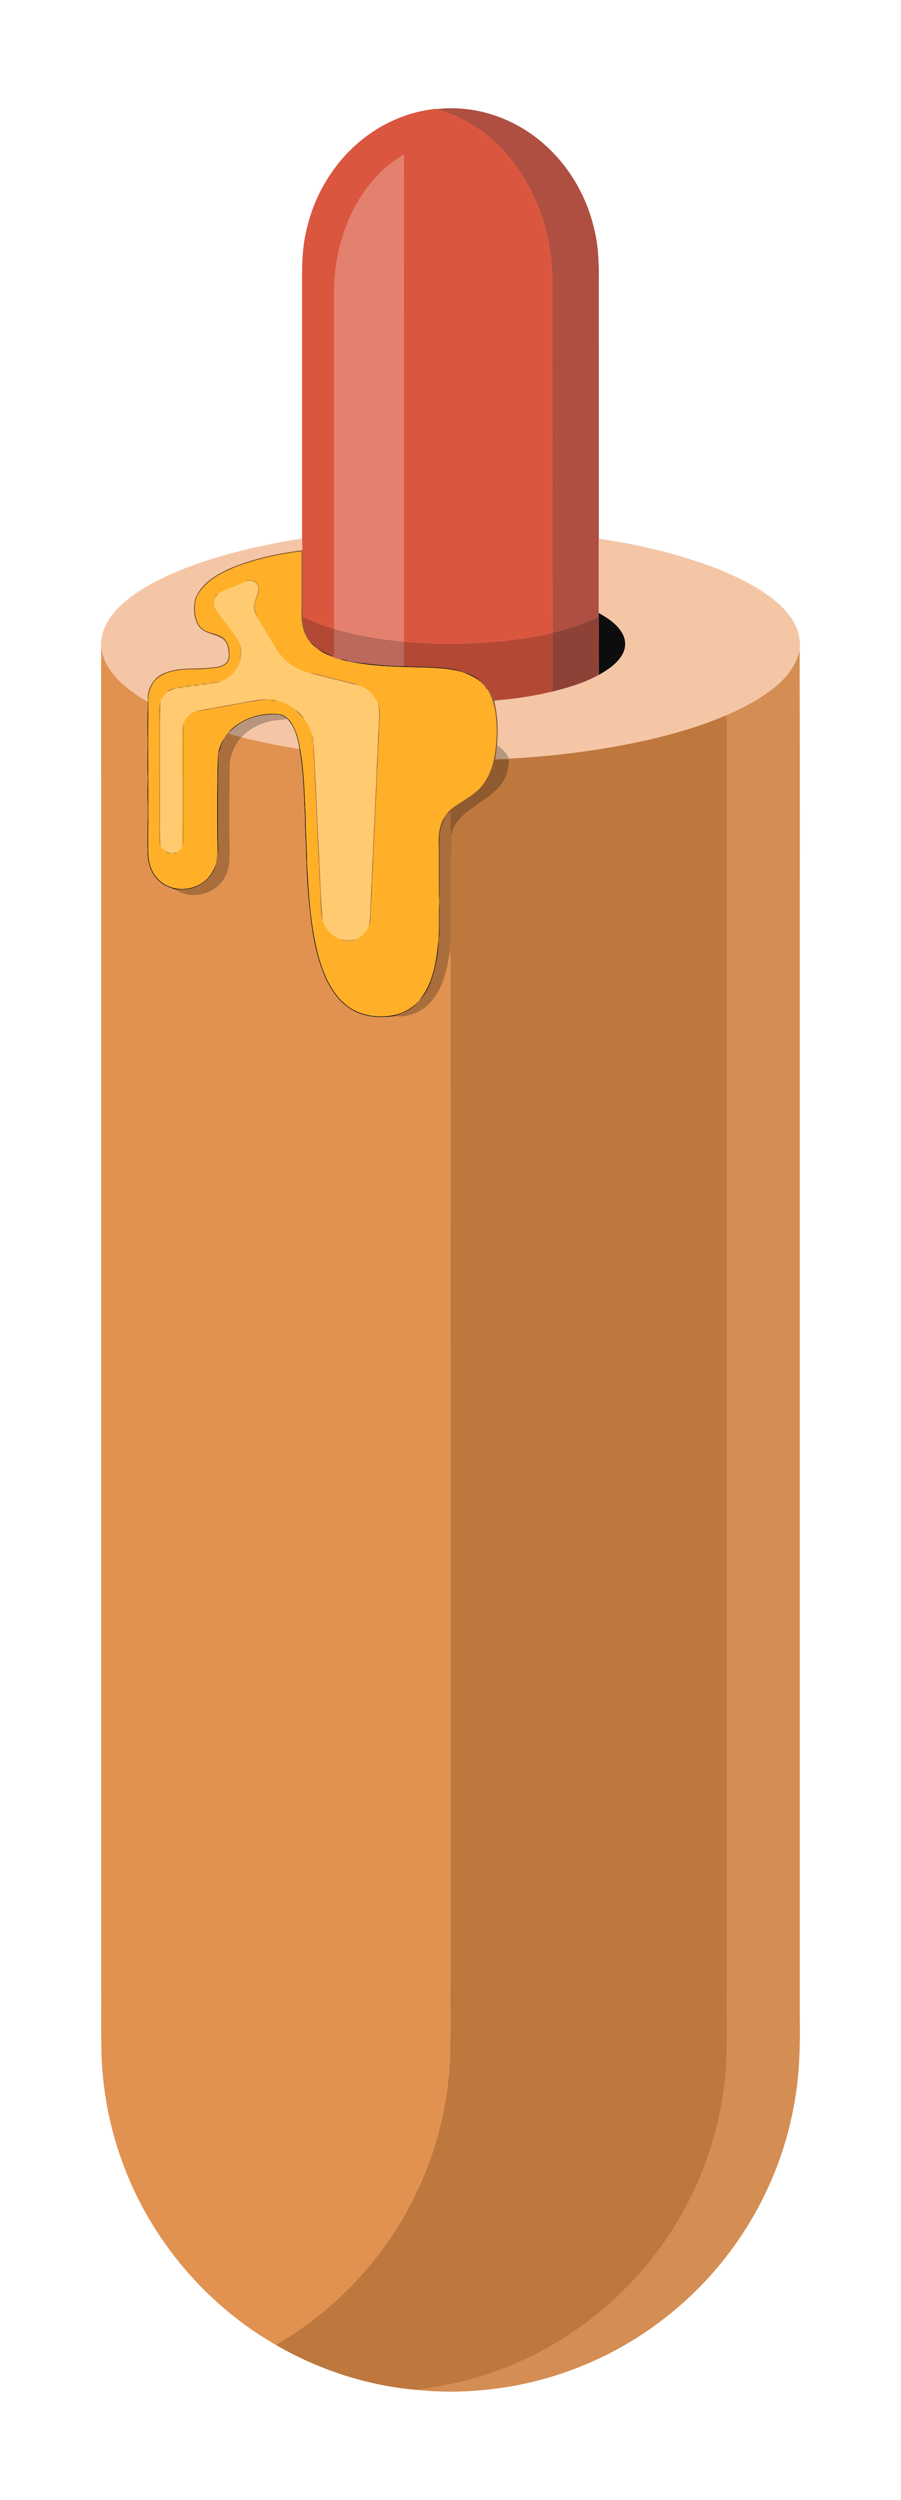 <?xml version="1.0" encoding="utf-8"?>
<!-- Generator: Adobe Illustrator 18.0.0, SVG Export Plug-In . SVG Version: 6.00 Build 0)  -->
<!DOCTYPE svg PUBLIC "-//W3C//DTD SVG 1.1//EN" "http://www.w3.org/Graphics/SVG/1.1/DTD/svg11.dtd">
<svg version="1.1" id="Layer_1" xmlns="http://www.w3.org/2000/svg" xmlns:xlink="http://www.w3.org/1999/xlink" x="0px" y="0px"
	 viewBox="252.161 160.403 773.839 2145.597" enable-background="new 252.161 160.403 773.839 2145.597" xml:space="preserve">
<g>
	<path fill="#AE4F41" stroke="#AE4F41" stroke-width="0.094" d="M627.46,254.04c27.94-3.18,56.77,4.69,79.82,20.65
		c28.27,19.3,48.07,50.01,55.42,83.31c3.49,14.06,3.83,28.6,3.71,43.01c0.01,73.91-0.01,147.83,0.01,221.74
		c-0.03,21.28,0.02,42.57-0.02,63.85c0,0.79-0.01,2.37-0.01,3.16c-12.72,5.8-25.84,11-39.65,13.53c-0.15-99.1-0.05-198.2-0.06-297.3
		c0.1-22.26-3.29-44.65-11.15-65.53c-7.1-18.42-17.11-35.9-30.68-50.33C669.6,273.01,649.38,260.62,627.46,254.04z"/>
	<path fill="#DB563F" stroke="#DB563F" stroke-width="0.094" d="M581.2,268.16c12.63-6.98,26.52-11.74,40.82-13.75
		c1.78-0.21,3.64-0.74,5.44-0.37c21.92,6.58,42.14,18.97,57.39,36.09c13.57,14.43,23.58,31.91,30.68,50.33
		c7.86,20.88,11.25,43.27,11.15,65.53c0.01,99.1-0.09,198.2,0.06,297.3v0.52c-41.8,9.18-85.03,11.2-127.61,7.42
		c-0.02-107.42,0.01-214.84-0.01-322.25c-0.06-31.94,0.15-63.89-0.11-95.82c-25.94,14.91-43.44,41.4-52.34,69.49
		c-3.96,12.47-6.3,25.43-7.18,38.48c-0.56,9.95-0.34,19.91-0.37,29.87c-0.04,89.73,0.05,179.47-0.05,269.21
		c-9.29-2.61-18.22-6.29-26.95-10.37c-0.39-19.04,0.24-38.09-0.3-57.12c-0.21-3.3-0.26-6.6-0.22-9.9
		c0.03-70.26,0-140.52,0.01-210.78c-0.02-18.39-0.57-37.06,4.01-55.02C523.97,320.09,547.85,286.48,581.2,268.16z"/>
	<path fill="#E4806E" stroke="#E4806E" stroke-width="0.094" d="M546.67,362.65c8.9-28.09,26.4-54.58,52.34-69.49
		c0.26,31.93,0.05,63.88,0.11,95.82c0.02,107.41-0.01,214.83,0.01,322.25c-20.27-1.96-40.53-5.13-60.06-11.02
		c0.1-89.74,0.01-179.48,0.05-269.21c0.03-9.96-0.19-19.92,0.37-29.87C540.37,388.08,542.71,375.12,546.67,362.65z"/>
	<path fill="#F4C6A6" stroke="#F4C6A6" stroke-width="0.094" d="M473.09,629.81c12.8-2.53,25.53-5.52,38.51-6.99
		c-0.04,3.3,0.01,6.6,0.22,9.9c-21.33,2.67-42.64,7.2-62.47,15.66c-12.05,5.47-24.94,13.16-29.61,26.29
		c-1.66,7.54-1.33,16.13,2.87,22.84c4.29,6.5,12.87,6.68,19.16,10.24c3.8,1.46,5.63,5.51,6.27,9.28c0.62,3.66,1.14,7.77-0.82,11.14
		c-2.78,3.82-7.83,4.72-12.25,5.01c-14.15,1.96-29.18-0.76-42.59,5.32c-9.24,4.02-14.67,14.67-13.09,24.52
		c-12.44-7.49-24.9-15.97-33.07-28.26c-3.59-5.19-5.67-11.21-7.16-17.29c-0.55-8.75,1.68-17.66,6.48-25.02
		c7.55-12,19.33-20.37,31.14-27.79C406.41,647.33,439.75,637.5,473.09,629.81z"/>
	<path fill="#F4C6A6" stroke="#F4C6A6" stroke-width="0.094" d="M766.42,622.75c34.73,5.08,69.13,13.29,101.94,25.87
		c11.59,4.65,22.91,9.98,33.68,16.32c11.17,7.11,22.33,14.98,29.79,26.16c5.52,7.91,8.25,17.74,7.09,27.36
		c-2.58,12.53-10.74,23.04-20.39,31.09c-12.92,10.5-27.67,18.53-42.99,24.95c-21.49,9.28-44.1,15.67-66.85,21.06
		c-39.26,8.76-79.29,13.91-119.45,15.98c-1.92-4.98-6.1-8.45-10.2-11.61c1.18-12.71,0.62-25.63-2.48-38.04
		c1.5-0.26,3.04-0.5,4.56-0.68c15.18-1.19,30.24-3.74,45.07-7.17c13.85-3.46,27.76-7.53,40.33-14.45
		c7.8-4.52,15.88-9.69,20.29-17.84c3-5.37,2.93-12.22-0.11-17.55c-4.47-8.04-12.47-13.23-20.3-17.6
		C766.44,665.32,766.39,644.03,766.42,622.75z"/>
	<path fill="#8F5A2E" stroke="#8F5A2E" stroke-width="0.094" d="M449.35,648.38c19.83-8.46,41.14-12.99,62.47-15.66
		c0.54,19.03-0.09,38.08,0.3,57.12c0,6.21,2.76,11.88,3.72,17.93c-4.36-7.05-5.1-15.63-4.85-23.73c0.04-16.75,0.05-33.49,0-50.24
		c-18.04,1.98-35.85,6.11-52.98,12.04c-13.1,5-26.88,11.39-34.81,23.53c-3.96,5.66-3.82,12.89-2.97,19.45
		c0.88,4.85,3.13,10.01,7.73,12.39c5.3,2.94,11.98,2.95,16.69,7.03c4.37,4.28,5.12,10.97,4.6,16.78c-0.44,5.15-5.73,7.88-10.29,8.61
		c-7.63,0.81-15.27,1.72-22.96,1.36c-9.49,0.49-19.81,1.19-27.71,7.07c-6.17,4.53-8.38,12.4-8.77,19.71l-0.23,1.25
		c-1.58-9.85,3.85-20.5,13.09-24.52c13.41-6.08,28.44-3.36,42.59-5.32c4.42-0.29,9.47-1.19,12.25-5.01
		c1.96-3.37,1.44-7.48,0.82-11.14c-0.64-3.77-2.47-7.82-6.27-9.28c-6.29-3.56-14.87-3.74-19.16-10.24
		c-4.2-6.71-4.53-15.3-2.87-22.84C424.41,661.54,437.3,653.85,449.35,648.38z"/>
	<path fill="#FFB028" stroke="#FFB028" stroke-width="0.094" d="M458.01,645.84c17.13-5.93,34.94-10.06,52.98-12.04
		c0.05,16.75,0.04,33.49,0,50.24c-0.25,8.1,0.49,16.68,4.85,23.73c0.69,1.25,1.58,2.39,2.56,3.45c1.69,1.92,3.55,3.69,5.57,5.28
		c0.15,0.12,0.44,0.35,0.59,0.47c4.08,3.19,8.8,5.43,13.65,7.21c0.16,0.08,0.48,0.25,0.64,0.33c1.54,0.99,3.33,1.41,5.13,1.65
		c0.1,0.02,0.31,0.07,0.42,0.1c2.51,0.72,5.05,1.35,7.63,1.83c0.18,0.04,0.54,0.12,0.72,0.16c17.52,3.55,35.49,4.31,53.32,4.73
		c14.37,0.52,28.98,0.15,42.95,4.14c0.14,0.04,0.42,0.13,0.56,0.17c5.43,2.04,10.85,4.39,15.28,8.24c1.17,1.21,2.36,2.43,3.6,3.6
		c0.45,1.27,1.29,2.39,2.47,3.13c0.1,0.14,0.31,0.41,0.41,0.54c6.42,11.27,7.46,24.5,7.45,37.2c-0.66,14.96-2.32,30.96-11.52,43.39
		c-6.5,9.08-17.04,13.62-25.79,20.08c-2.73,1.96-5.07,4.42-6.84,7.29c-5.52,7.5-6.11,17.2-5.7,26.18
		c0.17,15.27-0.11,30.54,0.27,45.81c-0.02,0.82-0.01,1.66,0.01,2.51c-0.5,10.7,0.18,21.43-0.61,32.12c0,0.08-0.01,0.23-0.02,0.3
		c-1.45,17.84-4.47,36.86-16.11,51.16c-0.59,0.59-1.17,1.2-1.75,1.81c-6.22,6.61-14.88,10.57-23.83,11.66
		c-12.82,1.65-26.72-0.7-37.01-8.95c-12.46-9.83-19.11-24.97-23.53-39.81c-7.65-26.83-8.99-54.89-10.61-82.58
		c0.05-13-1.19-25.96-1.11-38.96c-0.83-16.82-1.18-33.68-3.39-50.4c-1.65-9.86-2.84-20.13-7.86-28.98
		c-2.33-4.09-5.83-7.93-10.53-9.14c-16.24-2.02-33.56,3.54-44.73,15.71c-1.15,1.14-2.18,2.4-2.88,3.87l-0.21,0.34
		c-0.32,0.5-0.96,1.52-1.28,2.02c-1.74,3.21-2.95,6.69-3.93,10.21c-0.09,0.43-0.28,1.29-0.38,1.73c-0.9,23.83-0.68,47.73-0.64,71.6
		c-0.07,5.23,0.75,10.48,0.05,15.7c-0.06,0.26-0.19,0.78-0.25,1.03c-0.55,1.69-0.63,3.48-0.66,5.26c-0.04,0.15-0.13,0.45-0.17,0.6
		c-1.96,6.11-5.35,11.91-10.62,15.73c-8.91,6.72-21.6,8.17-31.65,3.22c-6.72-3.16-11.79-9.31-14.13-16.29
		c-2.66-7.46-1.81-15.5-2.02-23.26c0.22-39.73-0.2-79.46,0.16-119.19c0.39-7.31,2.6-15.18,8.77-19.71
		c7.9-5.88,18.22-6.58,27.71-7.07c7.69,0.36,15.33-0.55,22.96-1.36c4.56-0.73,9.85-3.46,10.29-8.61c0.52-5.81-0.23-12.5-4.6-16.78
		c-4.71-4.08-11.39-4.09-16.69-7.03c-4.6-2.38-6.85-7.54-7.73-12.39c-0.85-6.56-0.99-13.79,2.97-19.45
		C431.13,657.23,444.91,650.84,458.01,645.84 M464.46,658.45l0.01,0.81c-6.15,2.62-12.37,5.07-18.59,7.51
		c-2.29,0.97-4.73,1.86-6.53,3.64c-1.57-1.23-3.48,1.58-1.97,2.74c-1.93,3.65-1.47,8.16,0.96,11.47c3.86,5.4,7.94,10.66,11.9,15.99
		c2.92,4,6.41,7.77,8.03,12.54c0.15,4.9-0.23,9.81,0.08,14.69c-2.22,7.76-8.22,14.33-15.76,17.21c-3.66,0.29-8.17-0.2-11.09,2.36
		l-0.71,0.12c-1.35-1.28-5.37-1.59-5.51,0.74l-1.42,0.25c-1.4-1.26-5.32-1.56-5.59,0.73l-1.39,0.25c-1.41-1.24-5.3-1.54-5.58,0.75
		l-1.36,0.24c-1.41-1.22-5.23-1.52-5.61,0.67l-0.91,0.04c-2.65,0.23-5.47,0.79-7.36,2.82c-2.57,2.54-4.78,5.48-6.29,8.78l0.03-0.76
		c-1.11,7.25-0.29,14.63-0.54,21.94c-0.02,31.68,0.01,63.36-0.03,95.04c0,2.31-0.03,4.67,0.68,6.91c1.31,1.82,2.72,3.64,4.53,5.02
		c-0.51,2.55,3.86,3.16,5.34,1.68l1.23,0.03c1.53,1.12,2.44,0.82,2.74-0.9c2.41-1.18,4.44-3.49,4.92-6.18
		c1.01-0.99,1.47-2.18,1.36-3.57c-0.06-30.35-0.01-60.7,0-91.04c0.06-3.22,0.19-6.45-0.33-9.63c1.81-4.92,5.86-9.12,10.96-10.55
		c6.9-0.45,13.61-2.23,20.43-3.31c14.06-2.36,27.98-5.71,42.22-6.76l1.05,0.03c0.27,2.26,4.09,1.88,5.51,0.76
		c5.91,1.64,11.73,4.05,16.35,8.2c2.03,2.68,4.49,4.99,7.03,7.2c3.51,4.1,5.46,9.19,7.13,14.26c-1.09,1.43-1.35,5.27,0.9,5.5
		l0.08,0.99c-0.27,9.83,1.15,19.59,1.12,29.42c1.49,25.98,2.33,51.99,3.89,77.97c-0.1,9.34,1.23,18.63,1.13,27.98
		c0.52,5.6,0.2,11.39,1.63,16.85c2.48,7.59,8.14,14.19,15.84,16.75l0.53,1c3.7,1.04,7.62,0.59,11.39,0.22l-0.08-1.15
		c5.64-1.67,9.8-6.35,12.16-11.59c1.75-3.76,1.51-8.01,1.63-12.04c-0.14-7.05,0.97-14.04,0.97-21.07
		c-0.06-8.66,1.22-17.26,1.05-25.92c1.25-20.01,1.66-40.06,2.92-60.07c-0.12-9.36,1.2-18.64,1.1-27.99
		c0.25-7.35,1.11-14.66,0.99-22.02c-0.09-7,2.14-14.41-0.69-21.1c-2.99-7.97-9.65-14.34-17.93-16.52c-0.87-0.71-1.84-1.18-2.93-1.39
		c-10.9-2.67-21.78-5.39-32.65-8.16c-1.6-0.38-3.25-0.47-4.86-0.56c-11.76-2.68-22.3-9.99-28.77-20.18
		c-5.58-8.75-10.78-17.75-16.08-26.67c-1.3-4.24-4.2-8.42-2.66-13.02c0.87-5.51,5.71-11.44,2.16-16.87
		C471.42,658.37,467.65,658.31,464.46,658.45z"/>
	<path fill="#AA6E3C" stroke="#AA6E3C" stroke-width="0.094" d="M464.46,658.45c3.19-0.14,6.96-0.08,8.76,3.08
		c3.55,5.43-1.29,11.36-2.16,16.87c-1.54,4.6,1.36,8.78,2.66,13.02c-2.12-3.69-4.26-7.89-3.3-12.27c0.74-4.84,3.67-9.21,3.63-14.17
		c-0.41-4.55-5.42-7.18-9.58-5.72L464.46,658.45z"/>
	<path fill="#FFCA70" stroke="#FFCA70" stroke-width="0.094" d="M464.47,659.26c4.16-1.46,9.17,1.17,9.58,5.72
		c0.04,4.96-2.89,9.33-3.63,14.17c-0.96,4.38,1.18,8.58,3.3,12.27c5.3,8.92,10.5,17.92,16.08,26.67
		c6.47,10.19,17.01,17.5,28.77,20.18c13.47,3.39,26.96,6.73,40.44,10.11c8.28,2.18,14.94,8.55,17.93,16.52
		c1.31,4.88,1.12,9.98,0.69,14.97c-2.44,54.04-4.87,108.08-7.39,162.12c0,4.39-0.16,8.83-1.27,13.12
		c-2.36,5.24-6.52,9.92-12.16,11.59c-3.92,0.73-7.94,0.66-11.84-0.07c-7.7-2.56-13.36-9.16-15.84-16.75
		c-2.07-24.57-2.39-49.25-3.94-73.85c-1.22-26.13-2.28-52.26-3.83-78.37l-0.08-0.99c-0.1-1.86-0.24-3.75-0.9-5.5
		c-1.67-5.07-3.62-10.16-7.13-14.26c-2.13-2.61-4.51-4.99-7.03-7.2c-4.62-4.15-10.44-6.56-16.35-8.2c-1.78-0.57-3.66-0.75-5.51-0.76
		l-1.05-0.03c-8.91-0.41-17.61,1.92-26.34,3.38c-12.09,2.28-24.25,4.26-36.31,6.69c-5.1,1.43-9.15,5.63-10.96,10.55
		c-1.45,5.11-0.72,10.49-0.88,15.74c-0.1,29.5,0.21,59.01-0.15,88.5c-0.48,2.69-2.51,5-4.92,6.18c-1.03-0.04-1.94,0.26-2.74,0.9
		l-1.23-0.03c-1.78-0.59-3.56-1.16-5.34-1.68c-1.81-1.38-3.22-3.2-4.53-5.02c-0.83-10.31-0.22-20.66-0.4-30.99
		c0.17-30.71-0.33-61.43,0.26-92.14c1.51-3.3,3.72-6.24,6.29-8.78c2.3-1.29,4.79-2.22,7.36-2.82l0.91-0.04
		c1.89,0.05,3.77-0.22,5.61-0.67l1.36-0.24c1.87-0.09,3.74-0.31,5.58-0.75l1.39-0.25c1.87-0.1,3.75-0.31,5.59-0.73l1.42-0.25
		c1.85-0.12,3.69-0.35,5.51-0.74l0.71-0.12c3.75-0.45,7.58-0.85,11.09-2.36c7.54-2.88,13.54-9.45,15.76-17.21
		c1.49-4.75,1.72-9.98-0.08-14.69c-1.62-4.77-5.11-8.54-8.03-12.54c-3.96-5.33-8.04-10.59-11.9-15.99
		c-2.43-3.31-2.89-7.82-0.96-11.47c0.76-0.84,1.43-1.75,1.97-2.74c1.8-1.78,4.24-2.67,6.53-3.64
		C452.1,664.33,458.32,661.88,464.47,659.26z"/>
	<path fill="#DCA039" stroke="#DCA039" stroke-width="0.094" d="M437.38,673.15c-1.51-1.16,0.4-3.97,1.97-2.74
		C438.81,671.4,438.14,672.31,437.38,673.15z"/>
	<path fill="#0D0D0D" stroke="#0D0D0D" stroke-width="0.094" d="M766.4,686.6c7.83,4.37,15.83,9.56,20.3,17.6
		c3.04,5.33,3.11,12.18,0.11,17.55c-4.41,8.15-12.49,13.32-20.29,17.84c-0.27-16.61-0.01-33.22-0.13-49.83
		C766.39,688.97,766.4,687.39,766.4,686.6z"/>
	<path fill="#B34835" stroke="#B34835" stroke-width="0.094" d="M512.12,689.84c8.73,4.08,17.66,7.76,26.95,10.37
		c0.01,7.92,0.25,15.86-0.18,23.78l-0.04,0.52c-0.16-0.08-0.48-0.25-0.64-0.33c-4.56-2.4-9.18-4.67-13.65-7.21
		c-0.15-0.12-0.44-0.35-0.59-0.47c-1.65-1.97-3.52-3.74-5.57-5.28c-0.98-1.06-1.87-2.2-2.56-3.45
		C514.88,701.72,512.12,696.05,512.12,689.84z"/>
	<path fill="#8E4237" stroke="#8E4237" stroke-width="0.094" d="M726.74,703.29c13.81-2.53,26.93-7.73,39.65-13.53
		c0.12,16.61-0.14,33.22,0.13,49.83c-12.57,6.92-26.48,10.99-40.33,14.45c0.86-5.98,0.45-12.02,0.52-18.02
		c0.01-10.74-0.01-21.48,0.03-32.21V703.29z"/>
	<path fill="#BA695B" stroke="#BA695B" stroke-width="0.094" d="M539.07,700.21c19.53,5.89,39.79,9.06,60.06,11.02
		c-0.05,7.02,0,14.04-0.01,21.07c-15.55-0.13-30.98-2.02-46.37-4.05c-0.18-0.04-0.54-0.12-0.72-0.16c-2.44-1.01-5.01-1.61-7.63-1.83
		c-0.11-0.03-0.32-0.08-0.42-0.1c-0.98-1.81-3.11-2.76-5.09-2.17C539.32,716.07,539.08,708.13,539.07,700.21z"/>
	<path fill="#B34835" stroke="#B34835" stroke-width="0.094" d="M599.13,711.23c42.58,3.78,85.81,1.76,127.61-7.42
		c-0.04,10.73-0.02,21.47-0.03,32.21c-0.07,6,0.34,12.04-0.52,18.02c-14.83,3.43-29.89,5.98-45.07,7.17
		c-1.6-0.09-3.19-0.2-4.77-0.31c-1.16-2.99-2.19-6.24-5.01-8.1c-0.1-0.13-0.31-0.4-0.41-0.54c0.43-1.67-0.6-3.46-2.47-3.13
		c-1.24-1.17-2.43-2.39-3.6-3.6c-3.92-4.44-9.65-6.85-15.28-8.24c-0.14-0.04-0.42-0.13-0.56-0.17c-5.37-2.22-11.2-2.92-16.93-3.52
		c-10.97-0.86-21.98-0.84-32.97-1.3C599.13,725.27,599.08,718.25,599.13,711.23z"/>
	<path fill="#0D0D0D" stroke="#0D0D0D" stroke-width="0.094" d="M518.4,711.22c2.05,1.54,3.92,3.31,5.57,5.28
		C521.95,714.91,520.09,713.14,518.4,711.22z"/>
	<path fill="#DFA33D" stroke="#DFA33D" stroke-width="0.094" d="M458.27,713.15c1.8,4.71,1.57,9.94,0.08,14.69
		C458.04,722.96,458.42,718.05,458.27,713.15z"/>
	<path fill="#0D0D0D" stroke="#0D0D0D" stroke-width="0.094" d="M524.56,716.97c4.47,2.54,9.09,4.81,13.65,7.21
		C533.36,722.4,528.64,720.16,524.56,716.97z"/>
	<path fill="#E29250" stroke="#E29250" stroke-width="0.094" d="M339.06,717.47c1.49,6.08,3.57,12.1,7.16,17.29
		c8.17,12.29,20.63,20.77,33.07,28.26c-0.25,10.65-0.6,21.32-0.21,31.97c0.09,10.01-0.51,20.03-0.04,30.04
		c0.32,5.99-0.36,11.97-0.13,17.97c0.67,16-0.4,32.01,0.16,48.02c-0.42,9.48,2.79,19.45,10.06,25.82c3.77,3.45,8.62,5.28,13.44,6.77
		c13.49,9.97,34.93,4.31,42.74-10.29c4.38-7.64,4.15-16.75,4.03-25.27c-0.25-23.36-0.09-46.73,0.11-70.09
		c0-9.28,4.2-17.82,9.82-24.97l0.5,0.12c16.35,4.17,32.93,7.46,49.61,10.03c3.62,19.42,3.79,39.23,4.8,58.9
		c-0.08,9,0.53,17.99,0.88,26.98c0.33,18.04,1.38,36.07,3.4,54c1.77,17.34,4.79,34.71,10.97,51.07
		c5.01,13.05,12.83,25.87,25.22,33.05c10.76,6.35,23.79,6.95,35.9,5.34c8.23,1.3,16.62-1.18,23.69-5.34
		c10.65-6.89,16.97-18.63,20.26-30.58c1.81-6.6,3.26-13.33,3.65-20.17c1.25,4.09,1.06,8.38,0.97,12.61
		c0.01,291.35-0.02,582.71,0.01,874.06c-0.16,21.67,0.35,43.35-0.4,65.02c-2.12,42.32-13.13,84.25-32.63,121.91
		c-15.44,30.3-36.26,57.83-60.93,81.22c-16.94,16.05-35.85,29.92-55.89,41.86c-63.36-36.29-112.51-96.59-135.13-166.02
		c-8.46-25.52-13.29-52.2-14.65-79.03c-0.75-21.69-0.27-43.4-0.4-65.09C339.07,1481.11,339.14,1099.29,339.06,717.47z"/>
	<path fill="#D48D53" stroke="#D48D53" stroke-width="0.094" d="M918.53,749.55c9.65-8.05,17.81-18.56,20.39-31.09
		c0.24,109.52,0.04,219.05,0.1,328.57c0,282.33,0,564.65,0,846.98c0.33,24.04-0.29,48.22-4.74,71.91
		c-11.69,67.44-47.76,130.21-99.76,174.65c-44.86,38.79-101.52,63.72-160.46,70.4c-21.01,2.46-42.28,2.84-63.33,0.64
		c15.81-2.68,31.73-5.02,47.11-9.69c61.56-16.98,116.87-54.81,155.89-105.25c36.22-46.44,58.04-103.87,61.93-162.63
		c1.23-21.31,0.51-42.67,0.72-64c-0.02-363.69,0-727.38,0-1091.07c-0.11-1.53-0.52-3-0.84-4.47
		C890.86,768.08,905.61,760.05,918.53,749.55z"/>
	<path fill="#BA695B" stroke="#BA695B" stroke-width="0.094" d="M538.89,723.99c1.98-0.59,4.11,0.36,5.09,2.17
		c-1.8-0.24-3.59-0.66-5.13-1.65L538.89,723.99z"/>
	<path fill="#0D0D0D" stroke="#0D0D0D" stroke-width="0.094" d="M544.4,726.26c2.62,0.22,5.19,0.82,7.63,1.83
		C549.45,727.61,546.91,726.98,544.4,726.26z"/>
	<path fill="#0D0D0D" stroke="#0D0D0D" stroke-width="0.094" d="M552.75,728.25c15.39,2.03,30.82,3.92,46.37,4.05
		c10.99,0.46,22,0.44,32.97,1.3c5.73,0.6,11.56,1.3,16.93,3.52c-13.97-3.99-28.58-3.62-42.95-4.14
		C588.24,732.56,570.27,731.8,552.75,728.25z"/>
	<path fill="#0D0D0D" stroke="#0D0D0D" stroke-width="0.094" d="M649.58,737.29c5.63,1.39,11.36,3.8,15.28,8.24
		C660.43,741.68,655.01,739.33,649.58,737.29z"/>
	<path fill="#BE773D" stroke="#BE773D" stroke-width="0.094" d="M518.57,738.27c1.61,0.09,3.26,0.18,4.86,0.56
		c10.87,2.77,21.75,5.49,32.65,8.16c1.09,0.21,2.06,0.68,2.93,1.39C545.53,745,532.04,741.66,518.57,738.27z"/>
	<path fill="#DA9E36" stroke="#DA9E36" stroke-width="0.094" d="M431.5,747.41c2.92-2.56,7.43-2.07,11.09-2.36
		C439.08,746.56,435.25,746.96,431.5,747.41z"/>
	<path fill="#D69B35" stroke="#D69B35" stroke-width="0.094" d="M425.28,748.27c0.14-2.33,4.16-2.02,5.51-0.74
		C428.97,747.92,427.13,748.15,425.28,748.27z"/>
	<path fill="#D69B35" stroke="#D69B35" stroke-width="0.094" d="M418.27,749.25c0.27-2.29,4.19-1.99,5.59-0.73
		C422.02,748.94,420.14,749.15,418.27,749.25z"/>
	<path fill="#D69B35" stroke="#D69B35" stroke-width="0.094" d="M411.3,750.25c0.28-2.29,4.17-1.99,5.58-0.75
		C415.04,749.94,413.17,750.16,411.3,750.25z"/>
	<path fill="#B34835" stroke="#B34835" stroke-width="0.094" d="M668.46,749.13c1.87-0.33,2.9,1.46,2.47,3.13
		C669.75,751.52,668.91,750.4,668.46,749.13z"/>
	<path fill="#D69B35" stroke="#D69B35" stroke-width="0.094" d="M404.33,751.16c0.38-2.19,4.2-1.89,5.61-0.67
		C408.1,750.94,406.22,751.21,404.33,751.16z"/>
	<path fill="#8F5A2E" stroke="#8F5A2E" stroke-width="0.094" d="M396.06,754.02c1.89-2.03,4.71-2.59,7.36-2.82
		C400.85,751.8,398.36,752.73,396.06,754.02z"/>
	<path fill="#8F5A2E" stroke="#8F5A2E" stroke-width="0.094" d="M671.34,752.8c2.82,1.86,3.85,5.11,5.01,8.1
		c1.58,0.11,3.17,0.22,4.77,0.31c-1.52,0.18-3.06,0.42-4.56,0.68c3.1,12.41,3.66,25.33,2.48,38.04c-0.11,4.12-0.82,8.19-1.59,12.24
		c3.93-0.22,7.87-0.38,11.81-0.43c0.28,8.27-2.11,16.69-7.47,23.08c-9.86,12.1-25.48,17.58-35.63,29.4
		c-3.45,3.96-5.45,8.97-6.5,14.07c-1.05-6.67-0.34-13.43-0.6-20.14c-1.45,0.9-2.92,1.78-4.42,2.61c1.77-2.87,4.11-5.33,6.84-7.29
		c8.75-6.46,19.29-11,25.79-20.08c9.2-12.43,10.86-28.43,11.52-43.39C678.8,777.3,677.76,764.07,671.34,752.8z"/>
	<path fill="#AA6E3C" stroke="#AA6E3C" stroke-width="0.094" d="M456.97,764.1c8.73-1.46,17.43-3.79,26.34-3.38
		c-14.24,1.05-28.16,4.4-42.22,6.76c-6.82,1.08-13.53,2.86-20.43,3.31C432.72,768.36,444.88,766.38,456.97,764.1z"/>
	<path fill="#D69C37" stroke="#D69C37" stroke-width="0.094" d="M484.36,760.75c1.85,0.01,3.73,0.19,5.51,0.76
		C488.45,762.63,484.63,763.01,484.36,760.75z"/>
	<path fill="#0D0D0D" stroke="#0D0D0D" stroke-width="0.094" d="M379.29,763.02l0.23-1.25c-0.36,39.73,0.06,79.46-0.16,119.19
		c0.21,7.76-0.64,15.8,2.02,23.26c2.34,6.98,7.41,13.13,14.13,16.29c10.05,4.95,22.74,3.5,31.65-3.22
		c5.27-3.82,8.66-9.62,10.62-15.73c-1.71,9.56-9.43,17.21-18.38,20.42c-5.34,2.13-11.2,2.13-16.83,1.63
		c-4.82-1.49-9.67-3.32-13.44-6.77c-7.27-6.37-10.48-16.34-10.06-25.82c-0.56-16.01,0.51-32.02-0.16-48.02
		c-0.23-6,0.45-11.98,0.13-17.97c-0.47-10.01,0.13-20.03,0.04-30.04C378.69,784.34,379.04,773.67,379.29,763.02z"/>
	<path fill="#8F5A2E" stroke="#8F5A2E" stroke-width="0.094" d="M389.8,762.04l-0.03,0.76c-0.59,30.71-0.09,61.43-0.26,92.14
		c0.18,10.33-0.43,20.68,0.4,30.99c-0.71-2.24-0.68-4.6-0.68-6.91c0.04-31.68,0.01-63.36,0.03-95.04
		C389.51,776.67,388.69,769.29,389.8,762.04z"/>
	<path fill="#8F5A2E" stroke="#8F5A2E" stroke-width="0.094" d="M576.94,764.9c2.83,6.69,0.6,14.1,0.69,21.1
		c0.12,7.36-0.74,14.67-0.99,22.02c0.1,9.35-1.22,18.63-1.1,27.99c-1.26,20.01-1.67,40.06-2.92,60.07
		c0.17,8.66-1.11,17.26-1.05,25.92c0,7.03-1.11,14.02-0.97,21.07c-0.12,4.03,0.12,8.28-1.63,12.04c1.11-4.29,1.27-8.73,1.27-13.12
		c2.52-54.04,4.95-108.08,7.39-162.12C578.06,774.88,578.25,769.78,576.94,764.9z"/>
	<path fill="#8F5A2E" stroke="#8F5A2E" stroke-width="0.094" d="M506.22,769.71c2.52,2.21,4.9,4.59,7.03,7.2
		C510.71,774.7,508.25,772.39,506.22,769.71z"/>
	<path fill="#0D0D0D" stroke="#0D0D0D" stroke-width="0.094" d="M448.13,789.2c11.17-12.17,28.49-17.73,44.73-15.71
		c4.7,1.21,8.2,5.05,10.53,9.14c5.02,8.85,6.21,19.12,7.86,28.98c2.21,16.72,2.56,33.58,3.39,50.4c-0.08,13,1.16,25.96,1.11,38.96
		c1.62,27.69,2.96,55.75,10.61,82.58c4.42,14.84,11.07,29.98,23.53,39.81c10.29,8.25,24.19,10.6,37.01,8.95
		c8.95-1.09,17.61-5.05,23.83-11.66c-4.72,6.63-12.75,9.43-20.18,11.83c-12.11,1.61-25.14,1.01-35.9-5.34
		c-12.39-7.18-20.21-20-25.22-33.05c-6.18-16.36-9.2-33.73-10.97-51.07c-2.02-17.93-3.07-35.96-3.4-54
		c-0.35-8.99-0.96-17.98-0.88-26.98c-1.01-19.67-1.18-39.48-4.8-58.9c-1.6-9.08-3.85-18.8-10.48-25.62
		c-2.2-1.97-4.84-3.72-7.88-3.82c-11.97-0.88-24.37,1.93-34.35,8.74C453.63,784.45,451.22,787.25,448.13,789.2z"/>
	<path fill="#B8957D" stroke="#B8957D" stroke-width="0.094" d="M456.67,782.44c9.98-6.81,22.38-9.62,34.35-8.74
		c3.04,0.1,5.68,1.85,7.88,3.82c-5.26,1.12-10.7,0.97-15.9,2.37c-8.73,2.2-17.12,6.5-23.23,13.22l-0.5-0.12
		c-3.79-1-7.92-1.35-11.14-3.79C451.22,787.25,453.63,784.45,456.67,782.44z"/>
	<path fill="#BE773D" stroke="#BE773D" stroke-width="0.094" d="M808.69,795.56c22.75-5.39,45.36-11.78,66.85-21.06
		c0.32,1.47,0.73,2.94,0.84,4.47c0,363.69-0.02,727.38,0,1091.07c-0.21,21.33,0.51,42.69-0.72,64
		c-3.89,58.76-25.71,116.19-61.93,162.63c-39.02,50.44-94.33,88.27-155.89,105.25c-15.38,4.67-31.3,7.01-47.11,9.69
		c-42.67-3.5-84.43-17.13-121.45-38.54c20.04-11.94,38.95-25.81,55.89-41.86c24.67-23.39,45.49-50.92,60.93-81.22
		c19.5-37.66,30.51-79.59,32.63-121.91c0.75-21.67,0.24-43.35,0.4-65.02c-0.03-291.35,0-582.71-0.01-874.06
		c0.09-4.23,0.28-8.52-0.97-12.61c-0.4-4.51,1.63-8.76,1.51-13.25c-0.09-22.75-0.19-45.51,0.03-68.26
		c0.45-5.52,0.67-11.08-0.03-16.59c1.05-5.1,3.05-10.11,6.5-14.07c10.15-11.82,25.77-17.3,35.63-29.4
		c5.36-6.39,7.75-14.81,7.47-23.08l-0.02-0.2C729.4,809.47,769.43,804.32,808.69,795.56z"/>
	<path fill="#F4C6A6" stroke="#F4C6A6" stroke-width="0.094" d="M483,779.89c5.2-1.4,10.64-1.25,15.9-2.37
		c6.63,6.82,8.88,16.54,10.48,25.62c-16.68-2.57-33.26-5.86-49.61-10.03C465.88,786.39,474.27,782.09,483,779.89z"/>
	<path fill="#DE9B28" stroke="#DE9B28" stroke-width="0.094" d="M408.82,797.08c0.16-5.25-0.57-10.63,0.88-15.74
		c0.52,3.18,0.39,6.41,0.33,9.63c-0.01,30.34-0.06,60.69,0,91.04c0.11,1.39-0.35,2.58-1.36,3.57
		C409.03,856.09,408.72,826.58,408.82,797.08z"/>
	<path fill="#AA6E3C" stroke="#AA6E3C" stroke-width="0.094" d="M445.25,793.07c0.7-1.47,1.73-2.73,2.88-3.87
		c3.22,2.44,7.35,2.79,11.14,3.79c-5.62,7.15-9.82,15.69-9.82,24.97c-0.2,23.36-0.36,46.73-0.11,70.09
		c0.12,8.52,0.35,17.63-4.03,25.27c-7.81,14.6-29.25,20.26-42.74,10.29c5.63,0.5,11.49,0.5,16.83-1.63
		c8.95-3.21,16.67-10.86,18.38-20.42c0.04-0.15,0.13-0.45,0.17-0.6c1.64-1.26,2.24-3.71,0.66-5.26c0.06-0.25,0.19-0.77,0.25-1.03
		c0.42-1.86,0.83-3.76,0.73-5.66c-0.57-9.98-0.25-19.98-0.38-29.97c0.13-13.36-0.18-26.73,0.39-40.08
		c0.14-3.87-0.07-7.73-0.15-11.59c0.1-0.44,0.29-1.3,0.38-1.73c0.02,0.29,0.05,0.86,0.06,1.15c1.34-3.77,2.52-7.6,3.87-11.36
		c0.32-0.5,0.96-1.52,1.28-2.02c0.04-0.05,0.1-0.15,0.14-0.2L445.25,793.07z"/>
	<path fill="#D89E3A" stroke="#D89E3A" stroke-width="0.094" d="M520.38,791.17c0.66,1.75,0.8,3.64,0.9,5.5
		C519.03,796.44,519.29,792.6,520.38,791.17z"/>
	<path fill="#68461A" stroke="#68461A" stroke-width="0.094" d="M445.25,793.07l-0.07,0.14c-0.04,0.05-0.1,0.15-0.14,0.2
		L445.25,793.07z"/>
	<path fill="#0D0D0D" stroke="#0D0D0D" stroke-width="0.094" d="M439.83,805.64c0.98-3.52,2.19-7,3.93-10.21
		c-1.35,3.76-2.53,7.59-3.87,11.36C439.88,806.5,439.85,805.93,439.83,805.64z"/>
	<path fill="#8F5A2E" stroke="#8F5A2E" stroke-width="0.094" d="M521.36,797.66c1.55,26.11,2.61,52.24,3.83,78.37
		c1.55,24.6,1.87,49.28,3.94,73.85c-1.43-5.46-1.11-11.25-1.63-16.85c0.1-9.35-1.23-18.64-1.13-27.98
		c-1.56-25.98-2.4-51.99-3.89-77.97C522.51,817.25,521.09,807.49,521.36,797.66z"/>
	<path fill="#B8957D" stroke="#B8957D" stroke-width="0.094" d="M679.04,799.93c4.1,3.16,8.28,6.63,10.2,11.61l0.02,0.2
		c-3.94,0.05-7.88,0.21-11.81,0.43C678.22,808.12,678.93,804.05,679.04,799.93z"/>
	<path fill="#0D0D0D" stroke="#0D0D0D" stroke-width="0.094" d="M439.45,807.37c0.08,3.86,0.29,7.72,0.15,11.59
		c-0.57,13.35-0.26,26.72-0.39,40.08c0.13,9.99-0.19,19.99,0.38,29.97c0.1,1.9-0.31,3.8-0.73,5.66c0.7-5.22-0.12-10.47-0.05-15.7
		C438.77,855.1,438.55,831.2,439.45,807.37z"/>
	<path fill="#AA6E3C" stroke="#AA6E3C" stroke-width="0.094" d="M634.64,860.76c1.5-0.83,2.97-1.71,4.42-2.61
		c0.26,6.71-0.45,13.47,0.6,20.14c0.7,5.51,0.48,11.07,0.03,16.59c-0.55,13.02-0.14,26.07-0.27,39.1
		c0.04,9.72-0.23,19.45,0.24,29.16c0.12,4.49-1.91,8.74-1.51,13.25c-0.39,6.84-1.84,13.57-3.65,20.17
		c-3.29,11.95-9.61,23.69-20.26,30.58c-7.07,4.16-15.46,6.64-23.69,5.34c7.43-2.4,15.46-5.2,20.18-11.83
		c0.58-0.61,1.16-1.22,1.75-1.81c6.15-5.87,9.16-14.17,11.71-22.08c2.55-9.46,4.66-19.23,4.4-29.08c0.01-0.07,0.02-0.22,0.02-0.3
		c2.5-4.04,1.18-8.97,1.42-13.43c-0.4-6.23,0.76-12.58-0.81-18.69c-0.02-0.85-0.03-1.69-0.01-2.51c1.29-4.83,0.68-9.84,0.76-14.76
		c0.09-10.99,0.13-21.98,0.08-32.97c-0.02-4.34-0.26-8.76,0.89-12.98C631.85,868.17,633.92,864.68,634.64,860.76z"/>
	<path fill="#7E551F" stroke="#7E551F" stroke-width="0.094" d="M628.94,886.94c-0.41-8.98,0.18-18.68,5.7-26.18
		c-0.72,3.92-2.79,7.41-3.7,11.28c-1.15,4.22-0.91,8.64-0.89,12.98c0.05,10.99,0.01,21.98-0.08,32.97
		c-0.08,4.92,0.53,9.93-0.76,14.76C628.83,917.48,629.11,902.21,628.94,886.94z"/>
	<path fill="#DBA13D" stroke="#DBA13D" stroke-width="0.094" d="M394.44,890.95c1.78,0.52,3.56,1.09,5.34,1.68
		C398.3,894.11,393.93,893.5,394.44,890.95z"/>
	<path fill="#D59D3B" stroke="#D59D3B" stroke-width="0.094" d="M401.01,892.66c0.8-0.64,1.71-0.94,2.74-0.9
		C403.45,893.48,402.54,893.78,401.01,892.66z"/>
	<path fill="#BE773D" stroke="#BE773D" stroke-width="0.094" d="M639.42,933.98c0.13-13.03-0.28-26.08,0.27-39.1
		c-0.22,22.75-0.12,45.51-0.03,68.26C639.19,953.43,639.46,943.7,639.42,933.98z"/>
	<path fill="#AA6E3C" stroke="#AA6E3C" stroke-width="0.094" d="M438.61,895.7c1.58,1.55,0.98,4-0.66,5.26
		C437.98,899.18,438.06,897.39,438.61,895.7z"/>
	<path fill="#81571D" stroke="#81571D" stroke-width="0.094" d="M629.22,935.26c1.57,6.11,0.41,12.46,0.81,18.69
		c-0.24,4.46,1.08,9.39-1.42,13.43C629.4,956.69,628.72,945.96,629.22,935.26z"/>
	<path fill="#DAA13F" stroke="#DAA13F" stroke-width="0.094" d="M544.97,966.63c3.9,0.73,7.92,0.8,11.84,0.07l0.08,1.15
		c-3.77,0.37-7.69,0.82-11.39-0.22L544.97,966.63z"/>
	<path fill="#0D0D0D" stroke="#0D0D0D" stroke-width="0.094" d="M628.59,967.68c0.26,9.85-1.85,19.62-4.4,29.08
		c-2.55,7.91-5.56,16.21-11.71,22.08C624.12,1004.54,627.14,985.52,628.59,967.68z"/>
</g>
</svg>
